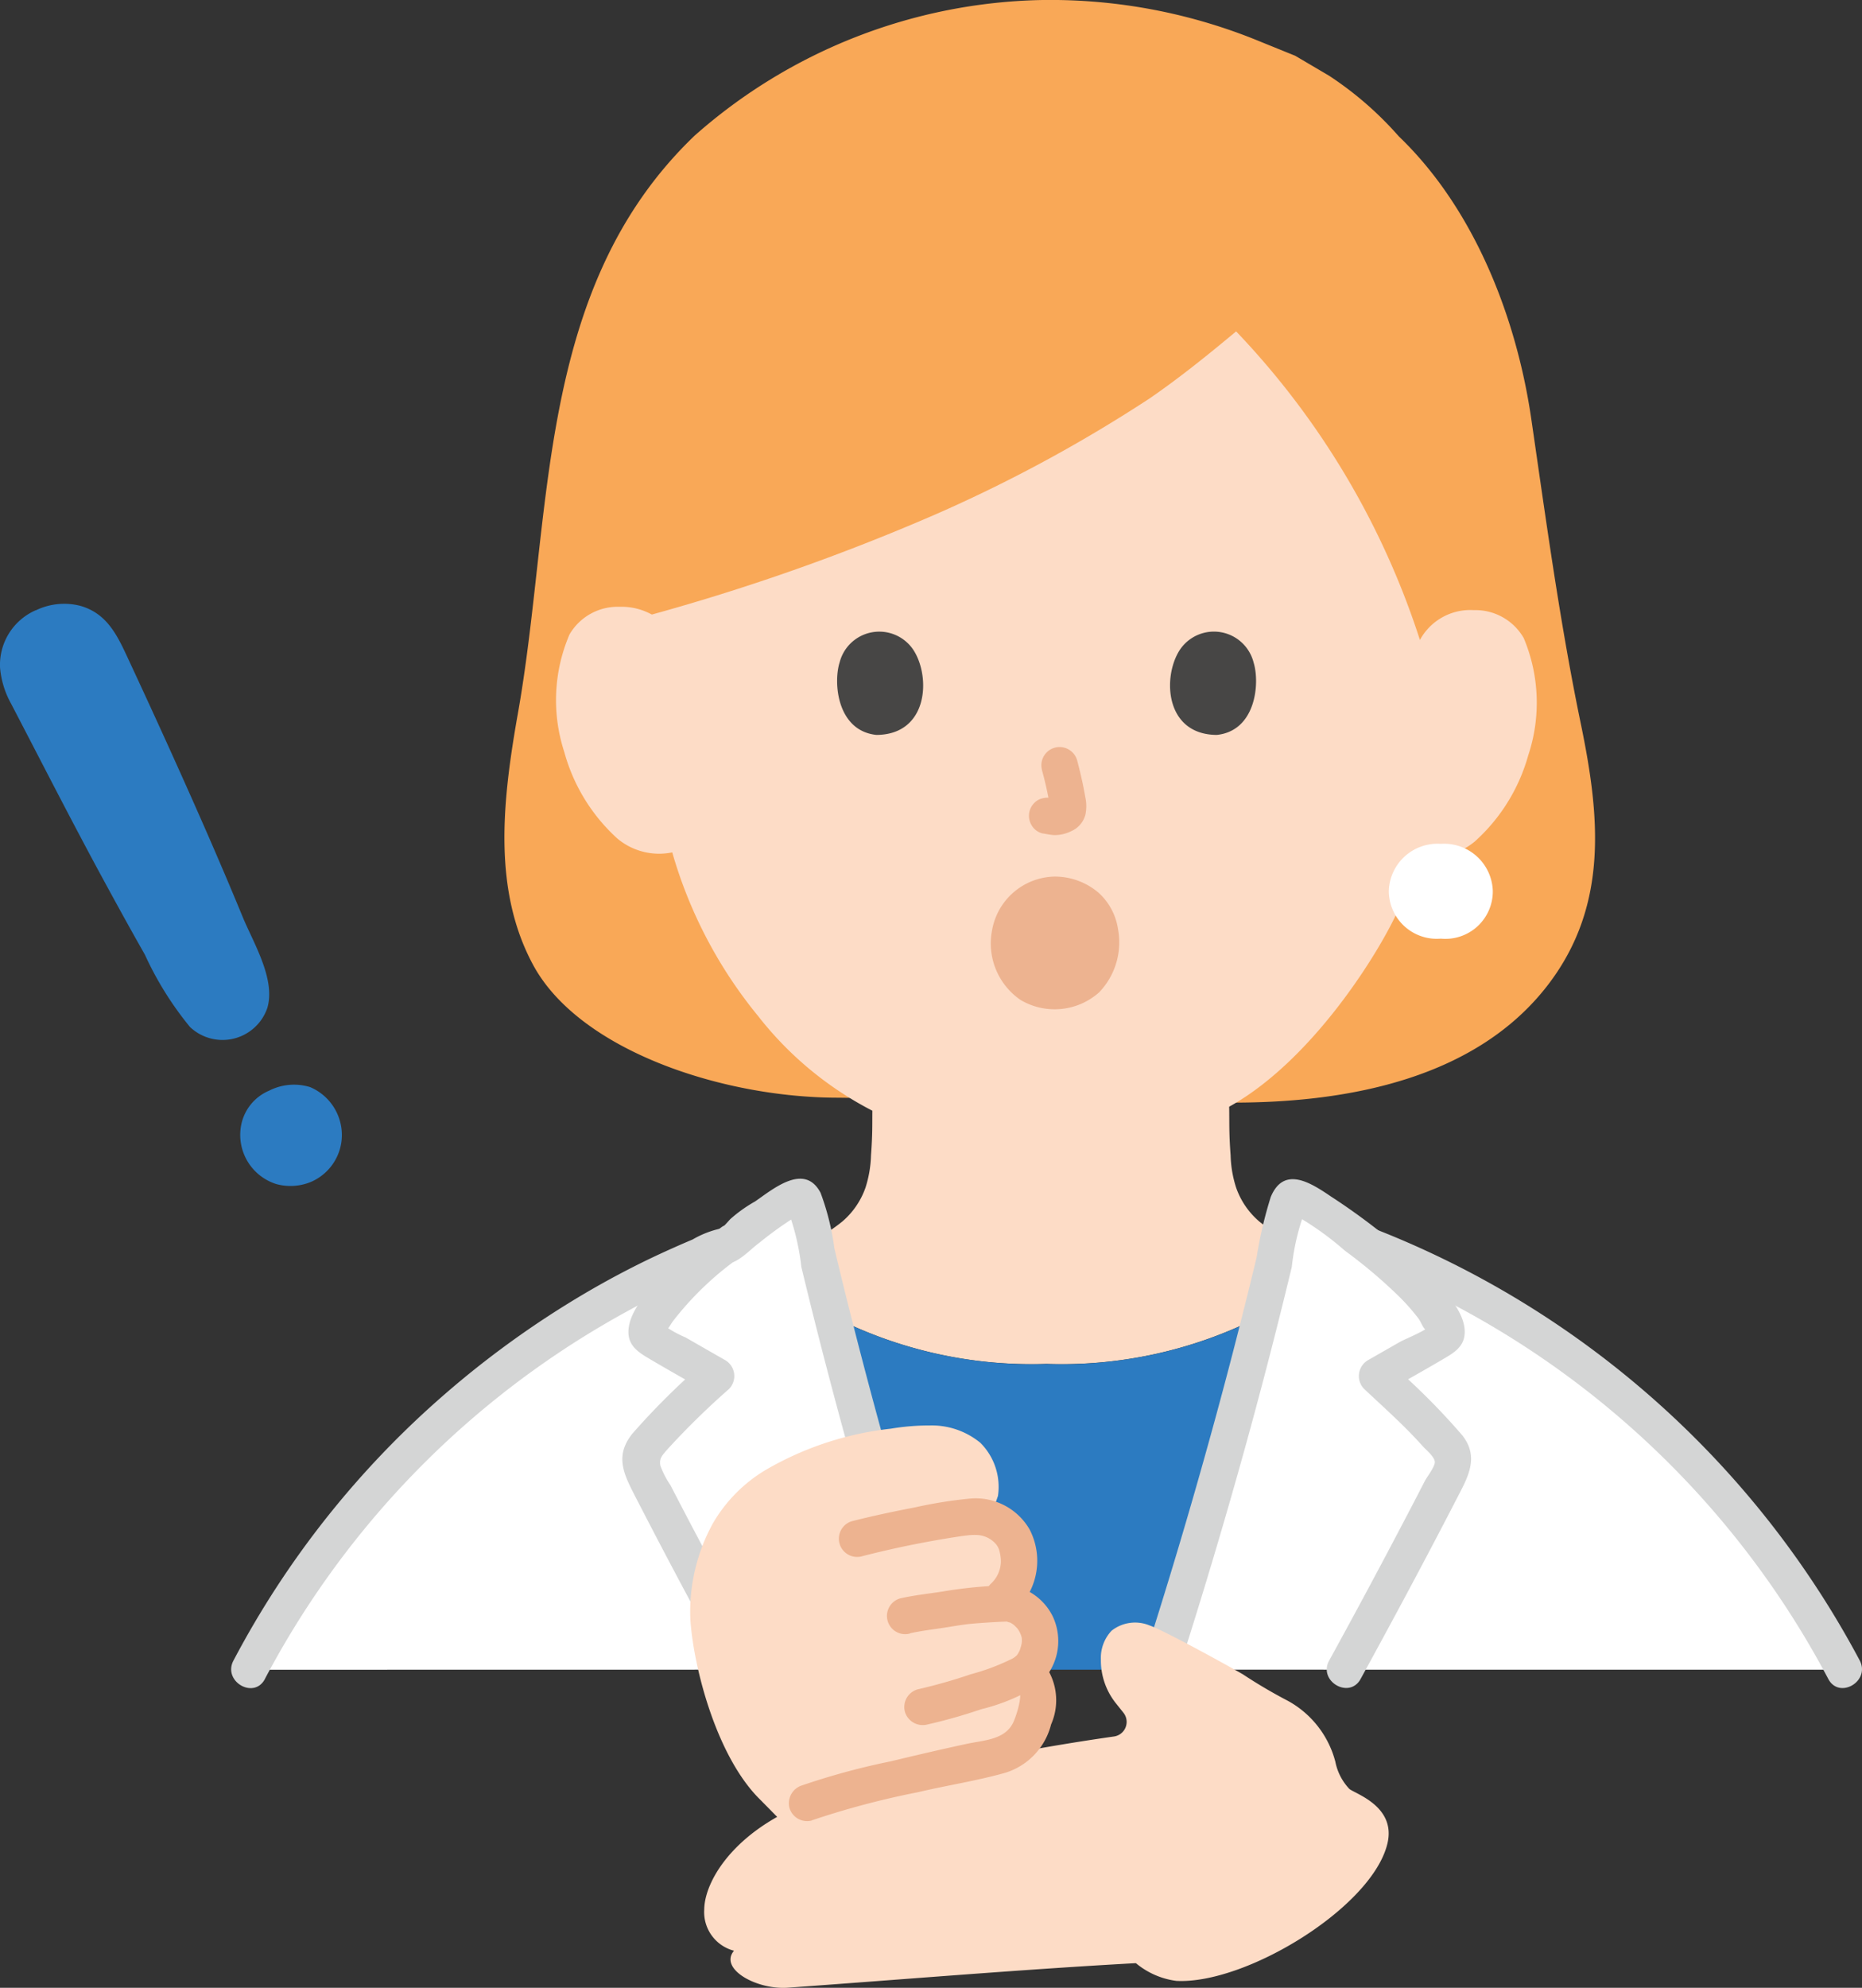 <svg xmlns="http://www.w3.org/2000/svg" width="84.087" height="89.728" viewBox="0 0 84.087 89.728">
  <rect x="0" y="0" width="84.087" height="89.728" fill="#333333" stroke="none"/>
  <g id="グループ_247" data-name="グループ 247" transform="translate(-1840.686 -5437.28)">
    <path id="パス_345" data-name="パス 345" d="M46.981,178.414c-5.261,0-11.708-2.155-13.779-6-1.81-3.36-1.384-7.318-.726-11.111,1.655-9.093.744-19.348,8.026-26.319a24.362,24.362,0,0,1,15.654-6.119,24.864,24.864,0,0,1,9.943,1.9l1.521.616,1.529.9A15.49,15.49,0,0,1,72.3,135.02c3.4,3.26,5.313,8.166,5.982,12.755s1.289,9.174,2.227,13.711c.852,4.111,1.292,8.169-1.419,11.763-3.237,4.292-9.05,5.387-14.261,5.387Z" transform="translate(1831.556 5308.416)" fill="#f9a857"/>
    <path id="パス_346" data-name="パス 346" d="M60.2,141.137a66,66,0,0,1-9.569,5.2,96.661,96.661,0,0,1-12.954,4.584,2.819,2.819,0,0,0-1.452-.35,2.518,2.518,0,0,0-2.264,1.245,7.519,7.519,0,0,0-.24,5.3,8.192,8.192,0,0,0,2.389,3.906,2.93,2.93,0,0,0,2.489.634,20.614,20.614,0,0,0,3.881,7.392,15.608,15.608,0,0,0,5.156,4.269c-.006.71.01,1.042-.061,2.019a5.216,5.216,0,0,1-.247,1.448,3.548,3.548,0,0,1-1.061,1.545,7.972,7.972,0,0,1-1.279.837q.4,1.706.832,3.419a19.745,19.745,0,0,0,9.68,2.161,19.758,19.758,0,0,0,9.684-2.161q.452-1.81.876-3.611a7.777,7.777,0,0,1-.937-.645,3.535,3.535,0,0,1-1.061-1.545,5.158,5.158,0,0,1-.247-1.448c-.077-1.053-.052-1.358-.065-2.2,4.014-2.224,7.182-7.64,7.764-9.2a17.756,17.756,0,0,0,.8-2.148l.221.039a2.987,2.987,0,0,0,2.3-.656,8.175,8.175,0,0,0,2.418-3.887,7.527,7.527,0,0,0-.2-5.3,2.517,2.517,0,0,0-2.255-1.263,2.588,2.588,0,0,0-2.434,1.347,36.28,36.28,0,0,0-8.3-13.929c-1.418,1.182-2.6,2.123-3.869,3" transform="translate(1832.445 5314.1)" fill="#fddcc6"/>
    <path id="パス_347" data-name="パス 347" d="M47.184,150.817a16.089,16.089,0,0,1,.376,1.719l-.029-.219a1.06,1.06,0,0,1,.006.237l.029-.219a.733.733,0,0,1-.026.106l.082-.2a.549.549,0,0,1-.037.068c.042-.055.085-.111.129-.166a.456.456,0,0,1-.056.055l.166-.129a.914.914,0,0,1-.135.073l.2-.082a1.048,1.048,0,0,1-.231.066l.219-.029a.955.955,0,0,1-.215,0l.218.029c-.081-.011-.161-.031-.242-.042a.911.911,0,0,0-.634.082.844.844,0,0,0-.379.492.836.836,0,0,0,.084.634.784.784,0,0,0,.492.379c.179.024.353.069.537.077a1.68,1.68,0,0,0,.784-.186,1.115,1.115,0,0,0,.624-.739,1.874,1.874,0,0,0-.008-.8c-.094-.553-.221-1.1-.365-1.645a.823.823,0,1,0-1.587.437" transform="translate(1840.557 5321.228)" fill="#edb390"/>
    <path id="パス_348" data-name="パス 348" d="M41.334,147.944c-.287.932-.1,3.079,1.668,3.261,2.335-.015,2.46-2.608,1.673-3.827a1.849,1.849,0,0,0-3.34.566" transform="translate(1837.265 5319.249)" fill="#474645"/>
    <path id="パス_349" data-name="パス 349" d="M54.322,147.944c.287.932.1,3.079-1.666,3.261-2.335-.015-2.461-2.608-1.674-3.829a1.849,1.849,0,0,1,3.34.568" transform="translate(1842.978 5319.249)" fill="#474645"/>
    <path id="パス_350" data-name="パス 350" d="M59.02,152.482a2.2,2.2,0,0,0-2.348,2.119,2.166,2.166,0,0,0,2.348,2.16,2.142,2.142,0,0,0,2.348-2.16,2.2,2.2,0,0,0-2.348-2.119" transform="translate(1846.732 5322.889)" fill="#fff"/>
    <path id="パス_351" data-name="パス 351" d="M45.667,181.661c-1.677-5.193-3.229-10.592-4.581-15.962a19.755,19.755,0,0,0,9.682,2.161,19.758,19.758,0,0,0,9.684-2.161c-1.35,5.371-2.9,10.769-4.577,15.962Z" transform="translate(1837.18 5330.989)" fill="#2c7bc1"/>
    <path id="パス_352" data-name="パス 352" d="M27.795,163.571a2.311,2.311,0,0,0,1.284-1.766,2.35,2.35,0,0,0-1.413-2.471,2.468,2.468,0,0,0-1.852.161,2.128,2.128,0,0,0-1.273,1.616,2.327,2.327,0,0,0,1.6,2.6,2.422,2.422,0,0,0,1.655-.139" transform="translate(1827.025 5327.018)" fill="#2c7bc1"/>
    <path id="パス_353" data-name="パス 353" d="M19.4,146.061a2.94,2.94,0,0,1,2-.208c1.273.353,1.729,1.437,2.235,2.526q.958,2.056,1.893,4.122c1.108,2.45,2.193,4.91,3.216,7.395.482,1.171,1.5,2.81,1.113,4.116a2.138,2.138,0,0,1-3.49.856,14.88,14.88,0,0,1-2.039-3.268c-.674-1.184-1.329-2.379-1.979-3.576-1.394-2.574-2.724-5.185-4.076-7.777a4.035,4.035,0,0,1-.485-1.6,2.689,2.689,0,0,1,1.613-2.592" transform="translate(1822.9 5318.771)" fill="#2c7bc1"/>
    <path id="パス_354" data-name="パス 354" d="M24.762,183.717a41.11,41.11,0,0,1,21.49-19.138c1.071-.832,2.192-1.587,3.1-2.181a.33.33,0,0,1,.5.2c.055.248.115.5.173.745,1.574,6.8,3.5,13.753,5.642,20.369Z" transform="translate(1827.176 5328.934)" fill="#fff"/>
    <path id="パス_355" data-name="パス 355" d="M81.161,183.716a41.115,41.115,0,0,0-21.48-19.132c-1.076-.835-2.2-1.6-3.114-2.185a.33.33,0,0,0-.5.2c-1.6,7.04-3.6,14.254-5.81,21.114Z" transform="translate(1842.799 5328.934)" fill="#fff"/>
    <path id="パス_356" data-name="パス 356" d="M50.06,183.8q-1.742-5.414-3.248-10.9-.7-2.562-1.348-5.135-.346-1.377-.676-2.76a11.441,11.441,0,0,0-.624-2.513c-.724-1.377-2.137-.177-2.96.39a6.417,6.417,0,0,0-1.121.8c-.4.444-.174.19-.453.406-.629.485-1.294.944-1.889,1.494-.774.718-2.329,2.082-2.252,3.276.04.611.548.892,1.024,1.173.834.492,1.681.965,2.521,1.445-.055-.432-.111-.863-.166-1.293a32.714,32.714,0,0,0-3.2,3.176c-.852,1.056-.347,1.914.2,2.982q2.1,4.076,4.321,8.095c.51.929,1.932.1,1.421-.831q-1.773-3.232-3.49-6.5-.37-.711-.739-1.421a4.079,4.079,0,0,1-.455-.882c-.053-.332.079-.448.321-.731a35.268,35.268,0,0,1,2.784-2.727.832.832,0,0,0-.166-1.294l-1.8-1.031a5.091,5.091,0,0,1-1.079-.619c.287.382.258.248.5-.1a14.057,14.057,0,0,1,2.945-2.84c-.194.081-.387.161-.581.24.579,0,1.113-.64,1.548-.953a16.06,16.06,0,0,1,1.729-1.232l-.492-.379a10.825,10.825,0,0,1,.66,2.7q.334,1.384.682,2.763.651,2.572,1.356,5.132,1.459,5.289,3.14,10.508c.323,1,1.913.576,1.587-.437" transform="translate(1833.579 5328.632)" fill="#d4d5d5"/>
    <path id="パス_357" data-name="パス 357" d="M59.65,184.423c1.469-2.682,2.916-5.377,4.319-8.095.508-.987,1.063-1.889.271-2.9a30.865,30.865,0,0,0-3.268-3.26c-.056.431-.111.861-.168,1.292.842-.481,1.689-.952,2.524-1.444.482-.284.976-.544,1.019-1.174.074-1.092-1.264-2.323-1.968-3.008a29.251,29.251,0,0,0-4.055-3.177c-.911-.619-2.14-1.424-2.735.016a18.757,18.757,0,0,0-.634,2.711q-.285,1.185-.582,2.366-.694,2.773-1.455,5.529-1.456,5.286-3.139,10.508c-.326,1.011,1.263,1.444,1.587.437q1.679-5.221,3.139-10.508.706-2.56,1.356-5.134.348-1.377.681-2.761a10.356,10.356,0,0,1,.661-2.7c-.165.126-.329.252-.492.379a13.635,13.635,0,0,1,2.219,1.587A22.433,22.433,0,0,1,61.217,167a9.529,9.529,0,0,1,1.048,1.16c.182.247.323.868.594.231-.113.266-1.179.673-1.444.826l-1.442.824a.83.83,0,0,0-.166,1.292c.892.839,1.827,1.666,2.642,2.581.155.173.518.461.55.7.026.21-.361.7-.453.881q-.411.8-.831,1.6-1.71,3.268-3.487,6.5c-.51.929.911,1.761,1.421.831" transform="translate(1842.482 5328.642)" fill="#d4d5d5"/>
    <path id="パス_358" data-name="パス 358" d="M25.781,183.6a40.331,40.331,0,0,1,14.474-15.5q1.493-.922,3.06-1.716.745-.375,1.506-.721.51-.232,1.029-.448a4.338,4.338,0,0,1,.715-.342.824.824,0,0,0,0-1.647,4.362,4.362,0,0,0-1.461.531c-.577.244-1.152.5-1.719.766q-1.66.786-3.245,1.724a42.711,42.711,0,0,0-6.264,4.522,41.507,41.507,0,0,0-9.514,12c-.494.937.927,1.769,1.421.831" transform="translate(1826.866 5329.47)" fill="#d4d5d5"/>
    <path id="パス_359" data-name="パス 359" d="M56.171,164.85a40.461,40.461,0,0,1,20.993,18.756c.494.939,1.913.106,1.421-.831a42.179,42.179,0,0,0-21.977-19.512c-.987-.385-1.414,1.206-.437,1.587" transform="translate(1846.086 5329.46)" fill="#d4d5d5"/>
    <path id="パス_360" data-name="パス 360" d="M47.343,185.567A38.013,38.013,0,0,0,51,184.182a2.47,2.47,0,0,0,.5-.348,4.16,4.16,0,0,0,.419-.429,2.591,2.591,0,0,0,.582-1.048s.769-1.845-.2-2.51l.079-.066a1.973,1.973,0,0,0,.494-1.664,1.684,1.684,0,0,0-1.564-1.321c-.123.008-.26.014-.406.023l.384-.344a2.244,2.244,0,0,0,.61-2.166,1.83,1.83,0,0,0-1.247-1.319c.215-.618.363-1.048.363-1.048a2.807,2.807,0,0,0-.8-2.4,3.452,3.452,0,0,0-2.268-.779,10.5,10.5,0,0,0-1.769.145,14.351,14.351,0,0,0-5.424,1.732,6.762,6.762,0,0,0-2.606,2.529,8.265,8.265,0,0,0-1.024,4.364c.144,2.16,1.185,6.2,3.161,8.129l1.182,1.2" transform="translate(1834.74 5332.862)" fill="#fddcc6"/>
    <path id="パス_361" data-name="パス 361" d="M42.285,173.423a43.878,43.878,0,0,1,4.672-.94c-.208.029.127-.014.194-.021a2.766,2.766,0,0,1,.347-.011,1.2,1.2,0,0,1,.787.321.823.823,0,0,1,.231.345,1.942,1.942,0,0,1,.082.523,1.4,1.4,0,0,1-.439,1c-.768.732.4,1.9,1.164,1.165a3.072,3.072,0,0,0,.573-3.6,2.815,2.815,0,0,0-2.653-1.4,20.228,20.228,0,0,0-2.521.4c-.963.185-1.924.387-2.874.631a.824.824,0,0,0,.437,1.587" transform="translate(1837.288 5334.117)" fill="#edb390"/>
    <path id="パス_362" data-name="パス 362" d="M43.656,175.4c.474-.106.958-.166,1.439-.237s.935-.16,1.394-.2.911-.066,1.369-.089c.052,0,.1,0,.155-.006.011,0,.134.016.048,0-.108-.018.218.087.077.021.05.024.1.053.144.081.015.008.121.09.039.023.032.027.063.056.094.087.013.011.132.14.071.065a1.167,1.167,0,0,1,.221.442c0,.014.019.124.008.029s0,.052,0,.076c0,.04,0,.079,0,.119.008-.14-.006.034-.013.066a2.85,2.85,0,0,1-.081.284c-.008.021-.068.139-.013.032-.019.035-.037.071-.058.106-.01.018-.1.153-.04.074s-.021.023-.029.029-.092.085-.019.027a1.377,1.377,0,0,1-.153.1,9.867,9.867,0,0,1-1.9.718,23.971,23.971,0,0,1-2.4.682.83.83,0,0,0-.576,1.011.84.84,0,0,0,1.013.576,24.273,24.273,0,0,0,2.44-.692,8.676,8.676,0,0,0,2.481-1.026,2.614,2.614,0,0,0,.734-3.181A2.58,2.58,0,0,0,48.8,173.4a3.463,3.463,0,0,0-1.6-.129,20.281,20.281,0,0,0-2.047.239c-.642.1-1.292.168-1.926.311a.823.823,0,1,0,.437,1.587" transform="translate(1838.118 5335.608)" fill="#edb390"/>
    <path id="パス_363" data-name="パス 363" d="M61.824,176.606c-1.287-.734-3.645-2.01-4.216-2.206a1.711,1.711,0,0,0-1.71.242,1.792,1.792,0,0,0-.482,1.3,3.1,3.1,0,0,0,.655,1.945l.363.455a.665.665,0,0,1-.424,1.073,106.986,106.986,0,0,0-12.185,2.473c-4.543,1.094-6.306,3.86-6.321,5.335a1.8,1.8,0,0,0,1.344,1.863c-.687.814,1.01,1.771,2.437,1.669,5.2-.373,10.659-.831,15.712-1.108a3.561,3.561,0,0,0,1.827.8c3.126.166,8.816-3.3,9.527-6.177.421-1.693-1.439-2.263-1.713-2.487a2.476,2.476,0,0,1-.632-1.223A4.4,4.4,0,0,0,63.85,177.8a22.664,22.664,0,0,1-2.026-1.194" transform="translate(1834.985 5336.249)" fill="#fddcc6"/>
    <path id="パス_364" data-name="パス 364" d="M40.908,182.693a37.675,37.675,0,0,1,4.8-1.273c1.3-.308,2.647-.511,3.929-.873a3.066,3.066,0,0,0,2.084-2.187,2.707,2.707,0,0,0-.689-3.124.827.827,0,0,0-1.126.3.844.844,0,0,0,.3,1.126c.3.234-.031,1.216-.16,1.532-.353.865-1.332.871-2.129,1.042-1.15.247-2.3.516-3.437.79a32.1,32.1,0,0,0-4,1.084.846.846,0,0,0-.576,1.013.83.83,0,0,0,1.013.574" transform="translate(1836.432 5336.76)" fill="#edb390"/>
    <path id="パス_365" data-name="パス 365" d="M51.27,155.774a2.769,2.769,0,0,0-.864-1.634,3.042,3.042,0,0,0-2.027-.742,2.927,2.927,0,0,0-2.792,2.392,3.091,3.091,0,0,0,1.285,3.179,3.022,3.022,0,0,0,3.543-.344,3.26,3.26,0,0,0,.855-2.852" transform="translate(1839.906 5323.451)" fill="#edb390"/>
  </g>
</svg>
